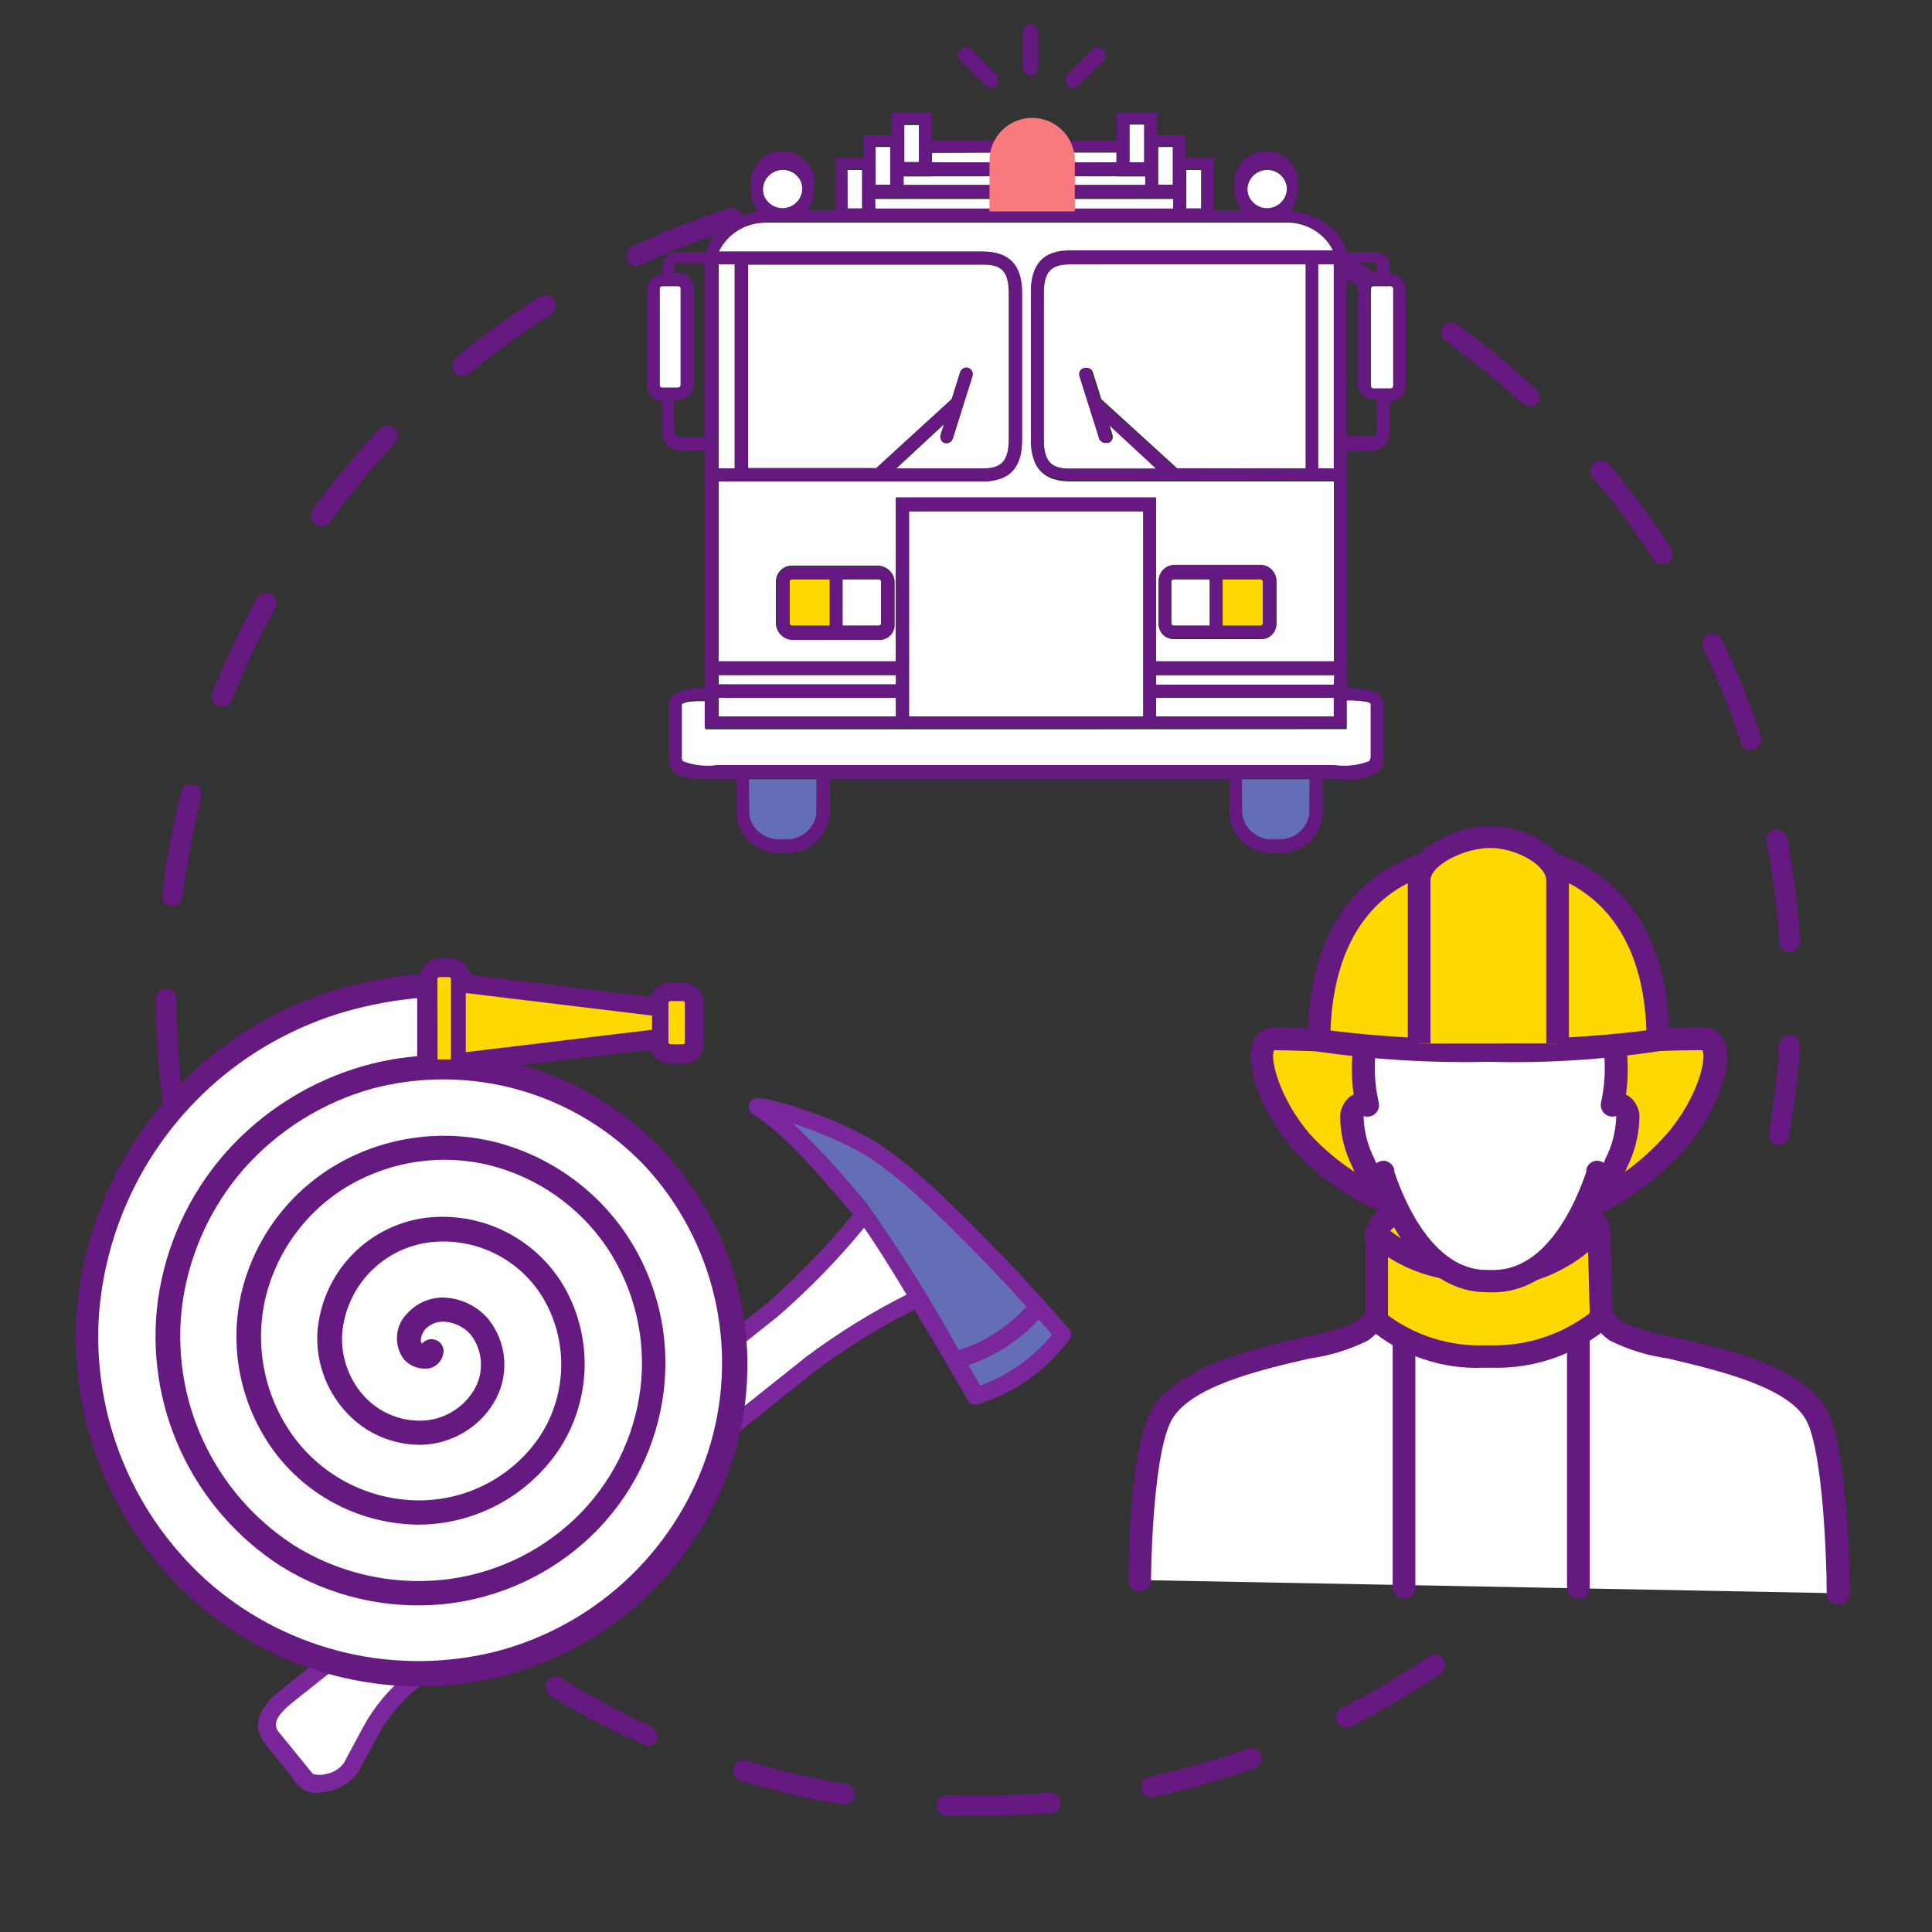 <svg width="104" height="104" viewBox="0 0 104 104" fill="none" xmlns="http://www.w3.org/2000/svg">
<rect x="0" y="0" width="104" height="104" fill="#333333" stroke="none"/>
<path d="M61.352 85.055C61.352 85.055 61.352 78.624 62.435 76.336C63.943 73.086 71.968 72.644 73.286 71.691C75.747 69.957 75.123 64.904 75.123 64.904L85.194 65.078C85.194 65.078 84.544 69.914 87.005 71.691C88.34 72.644 96.348 73.086 97.856 76.336C98.913 78.624 98.939 85.765 98.939 85.765L61.352 85.055Z" fill="white"/>
<path d="M98.939 86.38C98.777 86.378 98.623 86.312 98.51 86.197C98.396 86.082 98.332 85.927 98.332 85.765C98.332 83.824 98.116 78.373 97.301 76.596C96.434 74.663 92.43 73.762 89.796 73.129C88.701 72.978 87.639 72.65 86.65 72.159C84.483 70.599 84.44 67.132 84.526 65.65L75.79 65.503C75.868 67.019 75.79 70.599 73.641 72.159C72.652 72.65 71.589 72.978 70.495 73.129C67.895 73.736 63.882 74.637 62.99 76.596C62.002 78.737 61.958 85.002 61.958 85.063C61.958 85.143 61.943 85.222 61.912 85.296C61.882 85.369 61.837 85.436 61.781 85.492C61.724 85.549 61.657 85.593 61.584 85.624C61.51 85.654 61.431 85.67 61.352 85.67C61.271 85.67 61.192 85.654 61.117 85.623C61.043 85.592 60.976 85.546 60.92 85.489C60.863 85.432 60.819 85.364 60.789 85.289C60.759 85.215 60.744 85.135 60.745 85.055C60.745 84.786 60.745 78.459 61.889 76.085C63.033 73.71 67.193 72.661 70.226 71.968C71.155 71.814 72.062 71.552 72.93 71.188C75.071 69.654 74.534 65.026 74.525 64.983C74.515 64.895 74.524 64.807 74.551 64.724C74.578 64.64 74.623 64.564 74.682 64.499C74.741 64.434 74.813 64.382 74.894 64.348C74.974 64.313 75.061 64.296 75.149 64.298L85.211 64.471C85.298 64.47 85.385 64.488 85.464 64.524C85.544 64.56 85.615 64.613 85.671 64.679C85.728 64.745 85.77 64.822 85.794 64.906C85.818 64.99 85.823 65.078 85.809 65.165C85.809 65.165 85.237 69.654 87.378 71.188C88.243 71.551 89.147 71.813 90.073 71.968C93.115 72.661 97.266 73.606 98.419 76.085C99.572 78.563 99.563 85.471 99.563 85.765C99.563 85.927 99.499 86.082 99.386 86.197C99.272 86.312 99.118 86.378 98.956 86.38H98.939Z" fill="#661981"/>
<path d="M85.176 65.373C85.417 65.42 85.634 65.548 85.791 65.736C85.949 65.923 86.038 66.159 86.043 66.404L86.164 70.98C84.515 72.362 82.412 73.084 80.262 73.008H79.872C77.77 73.108 75.707 72.415 74.092 71.067V66.404C74.151 66.144 74.284 65.907 74.475 65.722C74.665 65.535 74.905 65.408 75.166 65.355L85.176 65.373Z" fill="#FED800"/>
<path d="M80.288 73.623H79.898C77.633 73.727 75.412 72.969 73.684 71.5C73.569 71.385 73.503 71.23 73.502 71.067V66.404C73.498 66.375 73.498 66.346 73.502 66.317C73.581 65.941 73.766 65.596 74.035 65.321C74.303 65.046 74.645 64.853 75.019 64.766C75.175 64.723 75.342 64.744 75.483 64.823C75.624 64.903 75.728 65.035 75.773 65.191C75.813 65.347 75.792 65.513 75.713 65.653C75.633 65.794 75.503 65.898 75.348 65.945C75.207 65.973 75.076 66.037 74.965 66.129C74.855 66.221 74.769 66.34 74.716 66.473V70.807C76.219 71.913 78.05 72.481 79.916 72.419H80.288C82.196 72.454 84.059 71.843 85.575 70.685L85.462 66.404C85.461 66.294 85.42 66.187 85.347 66.104C85.274 66.022 85.173 65.968 85.064 65.954C84.986 65.936 84.912 65.903 84.846 65.857C84.781 65.811 84.725 65.753 84.683 65.685C84.64 65.617 84.611 65.542 84.597 65.463C84.584 65.384 84.586 65.303 84.604 65.225C84.64 65.067 84.736 64.929 84.872 64.842C85.008 64.754 85.174 64.724 85.332 64.757C85.706 64.841 86.041 65.047 86.286 65.341C86.531 65.636 86.671 66.004 86.684 66.387L86.806 70.945C86.806 71.029 86.791 71.111 86.76 71.189C86.728 71.266 86.682 71.337 86.624 71.396C84.863 72.902 82.604 73.696 80.288 73.623Z" fill="#661981"/>
<path d="M85.194 65.13C87.067 64.279 88.748 63.055 90.134 61.533C92.205 59.15 93.002 55.952 91.598 55.952C90.194 55.952 83.798 56.238 80.063 56.238C76.354 56.238 69.923 55.952 68.519 55.952C67.115 55.952 67.912 59.15 69.984 61.533C71.394 63.054 73.143 64.221 75.088 64.939L85.194 65.13Z" fill="#FED800"/>
<path d="M85.194 65.737C85.073 65.739 84.955 65.704 84.854 65.637C84.754 65.571 84.676 65.475 84.63 65.364C84.569 65.215 84.569 65.049 84.629 64.9C84.688 64.751 84.804 64.631 84.951 64.567C86.746 63.745 88.353 62.566 89.674 61.1C91.477 59.029 91.884 56.844 91.633 56.532C91.113 56.532 89.9 56.533 88.296 56.628C85.826 56.706 82.446 56.819 80.141 56.819H80.089C77.792 56.819 74.412 56.706 71.942 56.628C70.365 56.576 69.126 56.532 68.597 56.532C68.346 56.819 68.753 59.02 70.556 61.1C71.896 62.541 73.555 63.648 75.4 64.332C75.553 64.385 75.679 64.497 75.75 64.642C75.82 64.788 75.83 64.955 75.777 65.108C75.725 65.261 75.613 65.387 75.468 65.457C75.322 65.528 75.155 65.538 75.002 65.485C72.954 64.736 71.115 63.509 69.637 61.906C67.904 59.895 66.924 57.261 67.479 56.038C67.576 55.815 67.737 55.625 67.943 55.494C68.148 55.363 68.388 55.296 68.632 55.302C69.178 55.302 70.434 55.345 72.02 55.397C74.49 55.484 77.87 55.588 80.15 55.588C82.429 55.588 85.818 55.484 88.288 55.397C89.874 55.345 91.13 55.302 91.668 55.302C91.912 55.295 92.152 55.361 92.358 55.492C92.563 55.624 92.725 55.814 92.82 56.038C93.384 57.261 92.413 59.895 90.671 61.906C89.214 63.501 87.444 64.778 85.471 65.659C85.387 65.708 85.291 65.735 85.194 65.737Z" fill="#661981"/>
<path d="M77.688 68.198C76.35 67.935 75.107 67.315 74.092 66.404L77.688 68.198Z" fill="white"/>
<path d="M77.688 68.813H77.567C76.109 68.525 74.755 67.848 73.65 66.855C73.535 66.739 73.471 66.584 73.471 66.421C73.471 66.259 73.535 66.103 73.65 65.988C73.706 65.93 73.773 65.885 73.848 65.853C73.922 65.822 74.002 65.806 74.083 65.806C74.164 65.806 74.243 65.822 74.318 65.853C74.392 65.885 74.46 65.93 74.516 65.988C75.451 66.81 76.588 67.37 77.81 67.609C77.955 67.644 78.082 67.73 78.168 67.852C78.254 67.975 78.293 68.124 78.277 68.272C78.261 68.421 78.192 68.558 78.082 68.66C77.972 68.761 77.829 68.818 77.68 68.822L77.688 68.813Z" fill="#661981"/>
<path d="M85.974 66.057C85.061 67.061 83.911 67.818 82.628 68.259L85.974 66.057Z" fill="white"/>
<path d="M82.628 68.9C82.478 68.906 82.331 68.855 82.216 68.758C82.101 68.662 82.025 68.526 82.005 68.377C81.984 68.228 82.02 68.076 82.105 67.952C82.189 67.828 82.317 67.739 82.464 67.704C83.631 67.297 84.68 66.606 85.514 65.693C85.567 65.633 85.63 65.584 85.702 65.548C85.773 65.512 85.851 65.491 85.931 65.485C86.01 65.48 86.09 65.49 86.166 65.515C86.242 65.54 86.312 65.58 86.372 65.633C86.433 65.685 86.482 65.749 86.518 65.82C86.553 65.892 86.575 65.969 86.58 66.049C86.586 66.129 86.576 66.209 86.551 66.285C86.525 66.36 86.485 66.43 86.433 66.491C85.447 67.59 84.193 68.414 82.793 68.883L82.628 68.9Z" fill="#661981"/>
<path d="M75.574 86.06C75.493 86.06 75.414 86.044 75.339 86.013C75.265 85.982 75.198 85.937 75.142 85.879C75.085 85.822 75.041 85.754 75.011 85.679C74.981 85.605 74.966 85.525 74.967 85.445V72.063C74.966 71.983 74.981 71.903 75.011 71.829C75.041 71.754 75.085 71.686 75.142 71.629C75.198 71.571 75.265 71.526 75.339 71.495C75.414 71.464 75.493 71.448 75.574 71.448C75.737 71.448 75.893 71.513 76.009 71.628C76.124 71.744 76.189 71.9 76.189 72.063V85.445C76.189 85.608 76.124 85.764 76.009 85.88C75.893 85.995 75.737 86.06 75.574 86.06Z" fill="#661981"/>
<path d="M84.968 86.06C84.805 86.06 84.649 85.995 84.533 85.88C84.418 85.764 84.353 85.608 84.353 85.445V71.847C84.353 71.683 84.418 71.527 84.533 71.412C84.649 71.296 84.805 71.231 84.968 71.231C85.129 71.231 85.284 71.295 85.397 71.409C85.511 71.523 85.575 71.677 85.575 71.838V85.445C85.576 85.525 85.561 85.605 85.531 85.679C85.501 85.754 85.457 85.822 85.4 85.879C85.344 85.937 85.277 85.982 85.203 86.013C85.128 86.044 85.049 86.06 84.968 86.06Z" fill="#661981"/>
<path d="M86.962 56.281C87.105 57.344 87.058 58.424 86.823 59.471C87.256 59.271 87.689 59.54 87.689 60.164C87.64 61.092 87.394 61.998 86.97 62.825C86.927 62.907 86.868 62.98 86.795 63.037C86.722 63.095 86.638 63.137 86.548 63.16C86.458 63.183 86.364 63.186 86.272 63.17C86.181 63.154 86.094 63.119 86.017 63.067V63.215C85.064 66.057 83.226 68.943 80.436 68.952H80.08C77.281 68.952 75.452 66.066 74.499 63.215V63.067C74.422 63.119 74.335 63.154 74.243 63.17C74.152 63.186 74.058 63.183 73.968 63.16C73.878 63.137 73.794 63.095 73.721 63.037C73.648 62.98 73.588 62.907 73.546 62.825C73.121 61.998 72.876 61.092 72.826 60.164C72.826 59.54 73.242 59.297 73.693 59.471C73.458 58.43 73.411 57.356 73.554 56.299L86.962 56.281Z" fill="white"/>
<path d="M80.011 69.559C77.498 69.559 75.322 67.462 74.005 63.787C73.927 63.795 73.849 63.795 73.771 63.787C73.577 63.751 73.396 63.666 73.244 63.54C73.092 63.414 72.975 63.251 72.904 63.067L72.8 62.807C72.383 61.988 72.158 61.084 72.142 60.164C72.135 59.931 72.187 59.7 72.293 59.493C72.399 59.285 72.556 59.108 72.748 58.977L72.87 58.916C72.738 58.02 72.738 57.109 72.87 56.212C72.899 56.053 72.99 55.911 73.124 55.819C73.257 55.727 73.421 55.69 73.58 55.718C73.739 55.75 73.879 55.841 73.971 55.974C74.063 56.106 74.1 56.27 74.074 56.429C73.946 57.409 73.996 58.404 74.222 59.367C74.243 59.474 74.235 59.586 74.2 59.689C74.164 59.793 74.102 59.885 74.02 59.957C73.937 60.029 73.837 60.078 73.73 60.099C73.622 60.12 73.511 60.113 73.407 60.077C73.401 60.126 73.401 60.176 73.407 60.225C73.445 60.977 73.643 61.713 73.988 62.383L74.074 62.599H74.118C74.19 62.548 74.272 62.513 74.359 62.497C74.445 62.48 74.535 62.483 74.62 62.504C74.723 62.535 74.817 62.59 74.892 62.666C74.968 62.741 75.023 62.835 75.054 62.938V63.067C75.591 64.671 77.142 68.363 80.028 68.363H80.401C83.296 68.363 84.856 64.671 85.393 63.067V62.946C85.415 62.85 85.461 62.761 85.527 62.686C85.592 62.612 85.675 62.555 85.768 62.521C85.861 62.486 85.96 62.476 86.058 62.489C86.156 62.503 86.249 62.541 86.329 62.599L86.416 62.383C86.761 61.713 86.959 60.977 86.996 60.225C87.002 60.176 87.002 60.126 86.996 60.077C86.897 60.109 86.792 60.115 86.689 60.097C86.587 60.079 86.49 60.037 86.407 59.973C86.318 59.902 86.251 59.808 86.211 59.701C86.171 59.594 86.161 59.479 86.182 59.367C86.396 58.4 86.443 57.403 86.32 56.42C86.293 56.261 86.329 56.096 86.421 55.963C86.514 55.83 86.655 55.739 86.814 55.709C86.975 55.684 87.139 55.722 87.272 55.816C87.405 55.91 87.495 56.052 87.525 56.212C87.654 57.112 87.654 58.025 87.525 58.925L87.646 58.985C87.839 59.116 87.996 59.294 88.102 59.501C88.208 59.709 88.26 59.94 88.253 60.173C88.228 61.091 88.004 61.993 87.594 62.816L87.49 63.076C87.419 63.26 87.303 63.423 87.151 63.549C86.999 63.675 86.818 63.76 86.624 63.795C86.546 63.804 86.468 63.804 86.39 63.795C85.064 67.47 82.923 69.567 80.366 69.567H79.994L80.011 69.559Z" fill="#661981"/>
<path d="M80.193 46.003C73.84 46.003 71.006 50.215 71.006 55.995C74.025 56.435 77.075 56.618 80.124 56.541C83.173 56.619 86.224 56.431 89.241 55.978C89.241 50.379 86.554 46.003 80.193 46.003Z" fill="#FED800"/>
<path d="M80.124 57.157C77.037 57.231 73.949 57.046 70.894 56.602C70.754 56.572 70.63 56.496 70.54 56.386C70.45 56.275 70.401 56.138 70.4 55.995C70.4 49.253 73.97 45.388 80.193 45.388C86.26 45.388 89.856 49.348 89.856 55.978C89.857 56.12 89.808 56.257 89.718 56.366C89.627 56.476 89.502 56.55 89.362 56.576C86.306 57.045 83.214 57.24 80.124 57.157ZM71.63 55.475C74.448 55.825 77.285 55.978 80.124 55.935C82.965 55.972 85.806 55.816 88.626 55.467C88.452 49.825 85.402 46.609 80.193 46.609C73.095 46.609 71.743 51.939 71.622 55.475H71.63Z" fill="#661981"/>
<path d="M83.85 56.169V47.381C83.85 46.115 81.822 45.067 80.219 45.067C78.616 45.067 76.397 46.115 76.397 47.381V56.177L83.85 56.169Z" fill="#FED800"/>
<path d="M77.004 56.177H75.782V47.381C75.782 45.647 78.451 44.46 80.219 44.46C82.178 44.46 84.457 45.734 84.457 47.381V56.169H83.235V47.381C83.235 46.583 81.632 45.647 80.219 45.647C78.806 45.647 77.004 46.583 77.004 47.381V56.177Z" fill="#661981"/>
<path d="M17.29 96.477C17.693 96.454 18.085 96.338 18.437 96.14C18.788 95.941 19.09 95.666 19.319 95.333L20.341 93.427C20.886 92.421 21.628 91.537 22.525 90.827L31.937 83.33L32.032 83.261L33.437 82.143C33.472 82.121 33.504 82.095 33.532 82.065L43.932 73.762C45.603 72.528 47.374 71.435 49.227 70.495C50.709 72.956 52.07 75.339 52.096 75.383C52.145 75.472 52.223 75.543 52.318 75.582C52.412 75.621 52.517 75.628 52.616 75.599C54.189 75.126 55.613 74.254 56.75 73.069C57.039 72.767 57.312 72.448 57.565 72.115C57.626 72.034 57.659 71.935 57.659 71.834C57.659 71.732 57.626 71.633 57.565 71.552C57.565 71.552 55.164 68.787 53.231 66.855L53.179 66.803C51.229 64.827 48.568 62.131 46.419 61.057C45.135 60.404 43.795 59.867 42.415 59.453C40.586 58.925 40.491 59.107 40.352 59.358C40.295 59.464 40.282 59.589 40.314 59.705C40.346 59.821 40.422 59.92 40.526 59.982C42.155 60.961 44.044 63.18 45.414 64.792L45.908 65.373C44.502 67.095 42.954 68.695 41.28 70.157L15.133 90.957C13.85 91.979 13.555 92.959 14.266 93.851L16.086 96.139C16.241 96.293 16.434 96.405 16.645 96.464C16.855 96.523 17.078 96.528 17.29 96.477Z" fill="url(#paint0_linear_2616_2338)"/>
<path d="M56.637 71.847C55.613 73.088 54.275 74.034 52.763 74.585L52.13 73.493C53.577 72.998 54.878 72.152 55.918 71.032C56.221 71.37 56.472 71.647 56.637 71.847Z" fill="#646EB6"/>
<path d="M46.653 64.766L46.15 64.177C45.074 62.872 43.916 61.636 42.684 60.476C43.824 60.849 44.934 61.31 46.003 61.854C48.005 62.859 50.614 65.494 52.512 67.418L52.564 67.47C53.43 68.337 54.444 69.446 55.25 70.339C54.266 71.428 53.01 72.235 51.61 72.679C50.105 69.952 48.45 67.31 46.653 64.766Z" fill="#646EB6"/>
<path d="M31.963 78.746L41.886 70.85C43.56 69.397 45.108 67.805 46.514 66.092C47.13 66.959 47.962 68.302 48.802 69.689C46.912 70.642 45.108 71.758 43.412 73.025L33.618 80.825C33.522 80.383 33.326 79.968 33.046 79.612C32.76 79.241 32.388 78.944 31.963 78.746Z" fill="white"/>
<path d="M30.455 79.941L31.105 79.43C31.581 79.518 32.011 79.774 32.316 80.15C32.62 80.527 32.781 81 32.769 81.484L32.11 82.013C32.015 81.567 31.82 81.149 31.538 80.791C31.245 80.431 30.875 80.141 30.455 79.941Z" fill="#FED800"/>
<path d="M15.02 93.253C14.855 93.045 14.517 92.621 15.739 91.65L29.606 80.626C30.083 80.716 30.512 80.973 30.817 81.351C31.122 81.729 31.282 82.203 31.27 82.689L21.962 90.099C20.963 90.887 20.137 91.873 19.535 92.993L18.512 94.9C18.278 95.217 17.93 95.431 17.542 95.498C17.314 95.556 17.076 95.556 16.848 95.498L15.02 93.253Z" fill="white"/>
<path d="M52.685 97.743C52.104 97.743 51.524 97.743 50.952 97.743C50.804 97.736 50.664 97.671 50.564 97.563C50.463 97.454 50.41 97.31 50.414 97.162C50.417 97.089 50.433 97.017 50.464 96.95C50.495 96.884 50.538 96.824 50.593 96.775C50.647 96.725 50.71 96.687 50.779 96.663C50.849 96.639 50.922 96.629 50.995 96.633C52.825 96.7 54.657 96.654 56.481 96.495C56.628 96.482 56.774 96.528 56.887 96.624C57 96.719 57.071 96.855 57.083 97.002C57.096 97.149 57.05 97.295 56.955 97.408C56.859 97.521 56.724 97.591 56.576 97.604C55.294 97.682 53.985 97.743 52.685 97.743ZM45.44 97.136H45.353C43.5 96.822 41.668 96.393 39.867 95.853C39.726 95.81 39.607 95.712 39.538 95.581C39.469 95.45 39.455 95.297 39.499 95.156C39.542 95.014 39.64 94.896 39.771 94.827C39.902 94.758 40.055 94.744 40.196 94.787C41.948 95.317 43.731 95.734 45.535 96.035C45.608 96.047 45.677 96.073 45.739 96.111C45.802 96.15 45.856 96.201 45.899 96.26C45.941 96.32 45.972 96.387 45.988 96.459C46.005 96.53 46.007 96.605 45.994 96.677C45.97 96.806 45.901 96.923 45.8 97.007C45.699 97.091 45.571 97.136 45.44 97.136ZM62.019 96.737C61.878 96.745 61.739 96.697 61.632 96.606C61.524 96.514 61.456 96.385 61.44 96.244C61.425 96.104 61.463 95.963 61.548 95.85C61.633 95.737 61.758 95.661 61.898 95.637C63.687 95.247 65.45 94.743 67.176 94.129C67.245 94.104 67.318 94.093 67.391 94.097C67.464 94.1 67.535 94.118 67.601 94.15C67.667 94.181 67.727 94.225 67.775 94.28C67.824 94.334 67.862 94.398 67.886 94.467C67.932 94.606 67.922 94.757 67.859 94.889C67.796 95.022 67.685 95.125 67.548 95.177C65.779 95.802 63.973 96.317 62.14 96.72L62.019 96.737ZM34.823 93.929C34.745 93.928 34.668 93.91 34.598 93.877C32.886 93.118 31.224 92.249 29.623 91.278C29.502 91.198 29.417 91.075 29.386 90.934C29.354 90.794 29.379 90.646 29.455 90.523C29.53 90.4 29.651 90.312 29.791 90.276C29.93 90.24 30.079 90.261 30.204 90.333C31.765 91.302 33.386 92.17 35.057 92.933C35.177 92.983 35.275 93.073 35.335 93.189C35.395 93.304 35.413 93.436 35.385 93.563C35.357 93.69 35.285 93.803 35.183 93.883C35.08 93.962 34.953 94.003 34.823 93.999V93.929ZM72.462 93.011C72.359 93.012 72.257 92.983 72.169 92.928C72.082 92.873 72.012 92.793 71.968 92.699C71.902 92.568 71.89 92.416 71.936 92.276C71.981 92.136 72.08 92.02 72.211 91.954C73.839 91.123 75.414 90.191 76.926 89.163C76.986 89.121 77.053 89.091 77.125 89.076C77.197 89.06 77.271 89.059 77.343 89.073C77.415 89.087 77.483 89.115 77.544 89.156C77.605 89.196 77.657 89.249 77.697 89.31C77.781 89.431 77.813 89.58 77.787 89.724C77.761 89.869 77.679 89.997 77.558 90.081C76.003 91.135 74.385 92.093 72.714 92.95C72.643 92.984 72.567 93.005 72.488 93.011H72.462Z" fill="#661981"/>
<path d="M95.758 61.611H95.663C95.518 61.586 95.389 61.504 95.305 61.384C95.22 61.264 95.187 61.115 95.212 60.97C95.491 59.405 95.679 57.825 95.776 56.238C95.791 56.093 95.86 55.959 95.969 55.863C96.078 55.767 96.219 55.715 96.365 55.718C96.438 55.721 96.51 55.739 96.576 55.771C96.642 55.803 96.702 55.847 96.75 55.902C96.799 55.957 96.836 56.021 96.859 56.091C96.882 56.161 96.891 56.234 96.885 56.307C96.783 57.935 96.589 59.555 96.304 61.161C96.282 61.288 96.214 61.404 96.114 61.487C96.014 61.569 95.888 61.613 95.758 61.611ZM96.339 51.263C96.198 51.264 96.062 51.21 95.959 51.113C95.855 51.017 95.793 50.884 95.784 50.743C95.67 48.917 95.441 47.099 95.1 45.301C95.072 45.156 95.103 45.006 95.186 44.884C95.269 44.762 95.397 44.678 95.542 44.651C95.686 44.623 95.836 44.654 95.958 44.737C96.08 44.82 96.164 44.948 96.192 45.093C96.543 46.936 96.778 48.801 96.894 50.674C96.901 50.821 96.85 50.964 96.753 51.074C96.656 51.184 96.52 51.252 96.374 51.263H96.339ZM94.25 40.378C94.133 40.378 94.019 40.342 93.924 40.273C93.829 40.205 93.758 40.108 93.722 39.997C93.15 38.257 92.47 36.555 91.685 34.901C91.622 34.768 91.615 34.617 91.663 34.479C91.712 34.341 91.813 34.228 91.945 34.164C92.079 34.101 92.231 34.093 92.371 34.142C92.51 34.19 92.625 34.292 92.69 34.424C93.497 36.111 94.194 37.848 94.779 39.624C94.802 39.693 94.811 39.766 94.805 39.838C94.8 39.91 94.78 39.981 94.747 40.045C94.714 40.11 94.668 40.167 94.612 40.214C94.557 40.26 94.493 40.296 94.424 40.317C94.371 40.35 94.312 40.371 94.25 40.378ZM89.484 30.368C89.391 30.37 89.298 30.348 89.216 30.304C89.134 30.26 89.065 30.195 89.016 30.117C88.022 28.58 86.934 27.106 85.757 25.705C85.662 25.591 85.617 25.444 85.63 25.297C85.643 25.149 85.713 25.013 85.826 24.917C85.939 24.823 86.084 24.777 86.231 24.79C86.377 24.803 86.512 24.874 86.606 24.986C87.815 26.42 88.93 27.932 89.943 29.51C90 29.593 90.033 29.691 90.038 29.791C90.044 29.892 90.022 29.993 89.974 30.082C89.927 30.171 89.856 30.245 89.77 30.297C89.683 30.349 89.585 30.377 89.484 30.377V30.368ZM82.342 21.883C82.204 21.881 82.072 21.829 81.97 21.736C80.625 20.493 79.204 19.335 77.714 18.269C77.635 18.174 77.589 18.054 77.585 17.93C77.582 17.806 77.62 17.684 77.694 17.584C77.768 17.484 77.874 17.411 77.993 17.379C78.114 17.346 78.241 17.354 78.356 17.403C79.872 18.493 81.319 19.677 82.689 20.947C82.774 21.023 82.835 21.123 82.861 21.233C82.888 21.344 82.88 21.46 82.838 21.566C82.797 21.672 82.724 21.763 82.629 21.826C82.534 21.889 82.421 21.921 82.308 21.918L82.342 21.883ZM73.355 15.435C73.262 15.436 73.17 15.415 73.086 15.375C71.476 14.505 69.812 13.741 68.103 13.087C68.035 13.061 67.972 13.021 67.919 12.971C67.866 12.921 67.823 12.86 67.794 12.793C67.764 12.727 67.748 12.655 67.746 12.582C67.744 12.508 67.756 12.436 67.782 12.367C67.808 12.299 67.848 12.236 67.898 12.184C67.948 12.13 68.009 12.088 68.076 12.058C68.142 12.028 68.214 12.012 68.287 12.01C68.361 12.008 68.433 12.02 68.502 12.047C70.255 12.717 71.963 13.502 73.615 14.395C73.679 14.429 73.736 14.475 73.782 14.531C73.828 14.587 73.863 14.652 73.884 14.721C73.905 14.79 73.912 14.863 73.904 14.935C73.897 15.007 73.875 15.077 73.84 15.141C73.795 15.23 73.725 15.305 73.64 15.357C73.554 15.409 73.455 15.437 73.355 15.435Z" fill="#661981"/>
<path d="M9.334 59.869C9.199 59.869 9.068 59.819 8.967 59.73C8.865 59.641 8.798 59.518 8.78 59.384C8.529 57.522 8.396 55.647 8.381 53.768C8.381 53.621 8.439 53.48 8.543 53.376C8.647 53.272 8.789 53.213 8.936 53.213C9.081 53.213 9.221 53.271 9.325 53.373C9.429 53.475 9.488 53.614 9.49 53.759C9.5 55.591 9.627 57.421 9.872 59.237C9.881 59.309 9.877 59.383 9.858 59.453C9.839 59.523 9.807 59.59 9.763 59.647C9.718 59.705 9.663 59.754 9.6 59.791C9.537 59.827 9.467 59.851 9.395 59.861L9.334 59.869ZM9.248 48.776H9.222C9.149 48.767 9.078 48.744 9.014 48.708C8.95 48.672 8.893 48.624 8.848 48.566C8.803 48.508 8.77 48.441 8.751 48.37C8.732 48.299 8.727 48.225 8.736 48.152C8.956 46.288 9.297 44.441 9.759 42.623C9.775 42.552 9.806 42.484 9.848 42.425C9.891 42.366 9.945 42.316 10.007 42.278C10.069 42.24 10.138 42.215 10.21 42.205C10.282 42.194 10.356 42.197 10.426 42.215C10.498 42.233 10.565 42.264 10.624 42.307C10.683 42.35 10.733 42.405 10.771 42.468C10.809 42.531 10.834 42.601 10.845 42.674C10.856 42.746 10.852 42.82 10.834 42.891C10.389 44.666 10.056 46.466 9.837 48.282C9.82 48.428 9.745 48.562 9.63 48.655C9.515 48.747 9.368 48.791 9.222 48.776H9.248ZM11.96 38.021C11.895 38.034 11.827 38.034 11.761 38.021C11.622 37.967 11.51 37.859 11.45 37.723C11.39 37.586 11.386 37.432 11.44 37.293C12.131 35.546 12.93 33.844 13.832 32.197C13.904 32.067 14.024 31.971 14.166 31.929C14.308 31.888 14.461 31.904 14.591 31.976C14.72 32.047 14.817 32.167 14.858 32.309C14.9 32.451 14.883 32.604 14.812 32.734C13.93 34.338 13.151 35.997 12.48 37.7C12.435 37.799 12.362 37.883 12.269 37.94C12.177 37.997 12.069 38.025 11.96 38.021ZM17.299 28.297C17.184 28.297 17.072 28.26 16.978 28.193C16.919 28.15 16.868 28.095 16.83 28.033C16.791 27.97 16.766 27.901 16.755 27.828C16.743 27.756 16.747 27.681 16.764 27.61C16.782 27.539 16.813 27.472 16.857 27.413C17.961 25.895 19.16 24.447 20.445 23.079C20.546 22.971 20.686 22.908 20.834 22.903C20.982 22.898 21.126 22.952 21.234 23.053C21.342 23.155 21.405 23.294 21.41 23.442C21.415 23.59 21.361 23.734 21.26 23.842C20.016 25.174 18.858 26.584 17.793 28.063C17.738 28.141 17.663 28.204 17.577 28.245C17.49 28.286 17.395 28.304 17.299 28.297ZM24.908 20.228C24.793 20.23 24.679 20.195 24.584 20.13C24.489 20.064 24.416 19.97 24.377 19.861C24.338 19.752 24.334 19.634 24.365 19.522C24.397 19.411 24.462 19.312 24.553 19.24C26.004 18.05 27.526 16.95 29.112 15.947C29.236 15.888 29.377 15.877 29.509 15.915C29.641 15.954 29.754 16.039 29.828 16.155C29.901 16.271 29.93 16.41 29.908 16.545C29.886 16.681 29.816 16.804 29.71 16.891C28.16 17.863 26.675 18.935 25.264 20.098C25.164 20.181 25.038 20.227 24.908 20.228ZM34.286 14.317C34.161 14.313 34.041 14.267 33.945 14.187C33.849 14.107 33.782 13.997 33.755 13.875C33.728 13.753 33.743 13.625 33.797 13.512C33.85 13.399 33.94 13.308 34.052 13.251C35.74 12.464 37.477 11.783 39.252 11.215C39.321 11.192 39.394 11.184 39.467 11.19C39.539 11.196 39.61 11.217 39.675 11.25C39.74 11.283 39.797 11.329 39.844 11.385C39.892 11.441 39.927 11.505 39.949 11.574C39.971 11.644 39.98 11.717 39.974 11.79C39.968 11.862 39.947 11.933 39.914 11.998C39.881 12.062 39.835 12.12 39.779 12.167C39.724 12.214 39.659 12.25 39.59 12.272C37.848 12.829 36.143 13.494 34.485 14.265C34.421 14.289 34.354 14.3 34.286 14.3V14.317Z" fill="#661981"/>
<path d="M35.447 62.036C33.069 59.531 29.948 57.857 26.546 57.261L35.213 56.229C35.234 56.444 35.335 56.642 35.495 56.787C35.656 56.931 35.864 57.01 36.08 57.009H36.764C36.994 57.009 37.215 56.918 37.377 56.755C37.54 56.593 37.631 56.373 37.631 56.143V54.011C37.631 53.781 37.54 53.56 37.377 53.398C37.215 53.235 36.994 53.144 36.764 53.144H36.088C35.871 53.143 35.662 53.224 35.501 53.37C35.341 53.516 35.241 53.717 35.222 53.933L25.09 52.702C25.09 52.472 24.999 52.252 24.836 52.089C24.674 51.926 24.453 51.835 24.224 51.835H23.712C23.49 51.835 23.276 51.92 23.114 52.074C22.953 52.227 22.857 52.436 22.846 52.659C21.328 52.774 19.827 53.044 18.365 53.465C14.573 54.568 11.207 56.798 8.71 59.857C6.214 62.917 4.706 66.663 4.386 70.599C4.166 73.525 4.639 76.462 5.765 79.172C6.891 81.882 8.64 84.289 10.868 86.199C14.131 88.984 18.278 90.52 22.568 90.532C24.077 90.531 25.58 90.339 27.04 89.96C29.951 89.208 32.616 87.711 34.774 85.617C36.932 83.523 38.508 80.904 39.347 78.017C40.137 75.244 40.192 72.313 39.509 69.511C38.825 66.71 37.425 64.134 35.447 62.036Z" fill="#661981" stroke="#661981" stroke-width="0.5" stroke-miterlimit="10"/>
<path d="M36.773 53.889H36.08C36.027 53.889 35.984 53.932 35.984 53.985V56.117C35.984 56.169 36.027 56.212 36.08 56.212H36.773C36.826 56.212 36.868 56.169 36.868 56.117V53.985C36.868 53.932 36.826 53.889 36.773 53.889Z" fill="#FED800"/>
<path d="M25.073 53.456L35.1 54.669V55.432L25.073 56.637V53.456Z" fill="#FED800"/>
<path d="M23.548 52.702C23.548 52.688 23.551 52.673 23.556 52.66C23.562 52.647 23.57 52.635 23.581 52.625C23.592 52.615 23.604 52.608 23.618 52.603C23.631 52.599 23.646 52.597 23.66 52.598H24.172C24.199 52.598 24.226 52.609 24.245 52.628C24.265 52.648 24.276 52.674 24.276 52.702V56.975C24.276 56.975 24.276 56.975 24.276 57.027H23.556L23.548 52.702Z" fill="#FED800"/>
<path d="M38.498 77.757C37.694 80.51 36.188 83.006 34.13 85.002C32.072 86.999 29.53 88.426 26.754 89.145C24.079 89.815 21.283 89.84 18.597 89.218C15.91 88.595 13.41 87.344 11.302 85.566C9.165 83.737 7.489 81.43 6.409 78.833C5.33 76.236 4.877 73.421 5.088 70.616C5.318 67.851 6.161 65.173 7.555 62.774C8.949 60.376 10.859 58.318 13.148 56.749C14.79 55.631 16.597 54.777 18.504 54.219C19.876 53.827 21.284 53.571 22.707 53.456V57.087C21.707 57.156 20.717 57.324 19.752 57.59C16.868 58.389 14.278 60.009 12.298 62.253C10.392 64.432 9.161 67.117 8.754 69.983C8.383 72.707 8.796 75.48 9.944 77.977C11.092 80.474 12.928 82.592 15.236 84.084C17.806 85.689 20.835 86.4 23.851 86.103C26.778 85.804 29.522 84.538 31.651 82.507C33.777 80.47 35.13 77.76 35.482 74.837C35.831 71.943 35.133 69.019 33.514 66.595C31.867 64.151 29.372 62.406 26.512 61.698C23.716 61.029 20.771 61.454 18.278 62.885C17.015 63.616 15.914 64.599 15.045 65.772C14.176 66.945 13.557 68.284 13.226 69.706C12.905 71.129 12.894 72.605 13.193 74.032C13.492 75.46 14.095 76.808 14.959 77.983C15.836 79.161 16.974 80.121 18.284 80.787C19.593 81.453 21.039 81.807 22.508 81.822C23.952 81.821 25.374 81.468 26.651 80.795C27.928 80.121 29.023 79.147 29.84 77.957C30.673 76.717 31.148 75.272 31.214 73.78C31.28 72.287 30.933 70.806 30.212 69.498C29.502 68.228 28.429 67.199 27.131 66.541C25.832 65.883 24.368 65.627 22.924 65.806C21.452 66.003 20.093 66.701 19.075 67.782C18.057 68.863 17.442 70.262 17.334 71.743C17.258 73.228 17.772 74.682 18.764 75.79C19.255 76.346 19.862 76.789 20.541 77.088C21.22 77.387 21.956 77.536 22.698 77.523C23.436 77.5 24.157 77.294 24.795 76.923C25.433 76.553 25.97 76.029 26.356 75.4C26.755 74.749 26.943 73.99 26.893 73.228C26.844 72.466 26.559 71.738 26.078 71.145C25.798 70.825 25.455 70.567 25.07 70.387C24.685 70.206 24.267 70.107 23.842 70.096C23.516 70.097 23.193 70.167 22.895 70.3C22.596 70.432 22.329 70.626 22.109 70.867C21.825 71.147 21.652 71.519 21.622 71.916C21.592 72.312 21.706 72.706 21.944 73.025C22.088 73.179 22.268 73.294 22.468 73.361C22.668 73.428 22.881 73.443 23.088 73.407C23.222 73.369 23.342 73.294 23.435 73.192C23.529 73.089 23.592 72.962 23.617 72.826C23.63 72.775 23.632 72.721 23.623 72.669C23.615 72.617 23.596 72.567 23.567 72.523C23.539 72.478 23.502 72.44 23.458 72.41C23.415 72.38 23.366 72.359 23.314 72.349C23.264 72.337 23.211 72.334 23.16 72.342C23.109 72.35 23.06 72.368 23.016 72.396C22.973 72.424 22.935 72.46 22.905 72.502C22.876 72.545 22.856 72.593 22.846 72.644C22.721 72.622 22.605 72.561 22.516 72.471C22.274 72.219 22.464 71.656 22.698 71.396C22.848 71.233 23.03 71.105 23.234 71.018C23.437 70.931 23.656 70.889 23.877 70.893C24.188 70.905 24.493 70.979 24.775 71.112C25.056 71.244 25.308 71.432 25.515 71.665C25.886 72.132 26.103 72.703 26.137 73.299C26.172 73.894 26.021 74.486 25.706 74.993C25.389 75.507 24.948 75.935 24.425 76.238C23.902 76.54 23.311 76.708 22.707 76.726C22.083 76.741 21.464 76.62 20.891 76.374C20.318 76.127 19.805 75.759 19.388 75.296C18.542 74.345 18.104 73.1 18.166 71.829C18.259 70.53 18.798 69.303 19.692 68.355C20.585 67.408 21.779 66.798 23.071 66.629C24.356 66.472 25.66 66.701 26.814 67.288C27.969 67.874 28.923 68.792 29.554 69.923C30.204 71.103 30.515 72.439 30.454 73.785C30.393 75.13 29.961 76.433 29.207 77.549C28.459 78.623 27.462 79.5 26.302 80.104C25.141 80.707 23.851 81.02 22.542 81.016C21.192 81.01 19.863 80.689 18.659 80.078C17.455 79.467 16.411 78.583 15.609 77.497C14.819 76.413 14.269 75.173 13.997 73.859C13.725 72.545 13.737 71.188 14.032 69.879C14.339 68.563 14.913 67.325 15.718 66.24C16.523 65.154 17.542 64.246 18.712 63.57C21.029 62.242 23.766 61.848 26.364 62.469C29.03 63.127 31.356 64.752 32.89 67.028C34.398 69.297 35.049 72.028 34.728 74.733C34.397 77.474 33.126 80.017 31.131 81.926C29.13 83.834 26.55 85.02 23.799 85.297C20.962 85.576 18.113 84.908 15.696 83.399C13.516 81.992 11.783 79.991 10.699 77.634C9.615 75.276 9.226 72.658 9.577 70.087C9.966 67.374 11.131 64.831 12.931 62.764C14.809 60.641 17.263 59.109 19.994 58.353C22.634 57.659 25.411 57.688 28.035 58.436C30.659 59.185 33.034 60.626 34.91 62.608C36.76 64.611 38.063 67.058 38.692 69.712C39.32 72.366 39.253 75.137 38.498 77.757Z" fill="white" stroke="#661981" stroke-width="0.5" stroke-miterlimit="10"/>
<path d="M48.62 10.019H61.655V9.499H60.112V9.49H50.163V9.499H48.62V10.019Z" fill="white"/>
<path d="M64.654 9.152H63.856V11.284H64.654V9.152Z" fill="white"/>
<path d="M42.077 11.275C42.29 11.287 42.502 11.235 42.685 11.126C42.868 11.016 43.014 10.854 43.104 10.661C43.194 10.468 43.224 10.252 43.19 10.041C43.156 9.831 43.06 9.635 42.913 9.48C42.767 9.324 42.577 9.217 42.369 9.17C42.161 9.124 41.944 9.141 41.745 9.22C41.547 9.299 41.377 9.435 41.257 9.611C41.136 9.788 41.072 9.996 41.072 10.209C41.065 10.484 41.166 10.75 41.355 10.95C41.543 11.149 41.803 11.266 42.077 11.275Z" fill="white"/>
<path d="M63.172 10.712H47.112V11.301H63.172V10.712Z" fill="white"/>
<path d="M47.927 7.913H47.13V10.01H47.927V7.913Z" fill="white"/>
<path d="M44.669 31.183H42.632C42.597 31.183 42.564 31.196 42.54 31.221C42.516 31.245 42.502 31.278 42.502 31.312V33.54C42.502 33.575 42.515 33.609 42.539 33.635C42.563 33.661 42.596 33.676 42.632 33.679H44.669V31.183Z" fill="#FED800"/>
<path d="M65.815 33.679H67.843C67.88 33.679 67.915 33.664 67.941 33.638C67.967 33.612 67.982 33.577 67.982 33.54V31.312C67.98 31.277 67.964 31.244 67.938 31.22C67.912 31.196 67.878 31.183 67.843 31.183H65.815V33.679Z" fill="#FED800"/>
<path d="M47.294 31.183H45.353V33.679H47.294C47.331 33.679 47.366 33.664 47.392 33.638C47.418 33.612 47.433 33.577 47.433 33.54V31.312C47.431 31.277 47.415 31.244 47.389 31.22C47.364 31.196 47.33 31.183 47.294 31.183Z" fill="white"/>
<path d="M63.146 7.913H62.348V10.01H63.146V7.913Z" fill="white"/>
<path d="M60.806 7.869V8.797H61.603V6.708H60.806V7.852V7.869Z" fill="white"/>
<path d="M60.112 8.216H50.163V8.805H60.112V8.216Z" fill="white"/>
<path d="M49.14 8.805H49.478V7.939C49.478 7.939 49.478 7.939 49.478 7.887C49.478 7.835 49.478 7.887 49.478 7.835V6.734H48.681V8.823H49.14V8.805Z" fill="white"/>
<path d="M46.419 9.152H45.622V11.284H46.419V9.152Z" fill="white"/>
<path d="M63.18 33.679H65.122V31.183H63.18C63.146 31.183 63.113 31.196 63.089 31.221C63.064 31.245 63.05 31.278 63.05 31.312V33.54C63.05 33.575 63.064 33.609 63.088 33.635C63.112 33.661 63.145 33.676 63.18 33.679Z" fill="white"/>
<path d="M52.893 13.546C54.297 13.546 54.982 14.274 54.982 15.773V23.686C54.982 25.186 54.297 25.913 52.893 25.913H38.688V35.663H48.222V26.841H62.21V35.663H71.804V25.913H57.582C56.178 25.913 55.493 25.186 55.493 23.686V15.773C55.493 14.274 56.178 13.546 57.582 13.546H70.486C70.532 13.537 70.579 13.537 70.625 13.546C70.668 13.537 70.712 13.537 70.755 13.546H71.795C71.56 13.062 71.189 12.656 70.727 12.379C70.265 12.102 69.733 11.966 69.195 11.986H41.288C40.75 11.966 40.218 12.102 39.756 12.379C39.295 12.656 38.923 13.062 38.688 13.546H52.893ZM48.118 33.54C48.125 33.656 48.108 33.772 48.067 33.881C48.026 33.989 47.963 34.088 47.881 34.17C47.799 34.252 47.7 34.316 47.592 34.356C47.483 34.397 47.367 34.414 47.251 34.407H42.588C42.366 34.396 42.157 34.299 42.003 34.138C41.85 33.977 41.765 33.763 41.765 33.54V31.313C41.765 31.09 41.85 30.876 42.003 30.715C42.157 30.553 42.366 30.457 42.588 30.446H47.251C47.481 30.446 47.701 30.537 47.864 30.7C48.026 30.862 48.118 31.083 48.118 31.313V33.54ZM62.366 31.313C62.365 31.091 62.449 30.879 62.601 30.718C62.752 30.556 62.96 30.459 63.18 30.446H67.843C68.073 30.446 68.293 30.537 68.456 30.7C68.618 30.862 68.71 31.083 68.71 31.313V33.54C68.717 33.656 68.7 33.772 68.659 33.881C68.618 33.989 68.555 34.088 68.473 34.17C68.391 34.252 68.292 34.316 68.183 34.356C68.075 34.397 67.959 34.414 67.843 34.407H63.18C63.069 34.407 62.959 34.384 62.856 34.34C62.754 34.296 62.661 34.231 62.585 34.15C62.509 34.069 62.45 33.973 62.412 33.868C62.374 33.763 62.358 33.651 62.366 33.54V31.313Z" fill="white"/>
<path d="M68.155 11.275C68.368 11.287 68.58 11.235 68.763 11.126C68.946 11.016 69.092 10.854 69.182 10.661C69.272 10.468 69.302 10.252 69.268 10.041C69.234 9.831 69.138 9.635 68.991 9.48C68.845 9.324 68.655 9.217 68.447 9.17C68.239 9.124 68.021 9.141 67.823 9.22C67.625 9.299 67.454 9.435 67.334 9.611C67.214 9.788 67.15 9.996 67.15 10.209C67.143 10.484 67.244 10.75 67.433 10.95C67.621 11.149 67.881 11.266 68.155 11.275Z" fill="white"/>
<path d="M39.546 14.231H38.645V25.22H39.546V14.231Z" fill="white"/>
<path d="M47.164 25.229L51.229 21.511L51.688 20.055C51.718 19.969 51.78 19.898 51.86 19.856C51.941 19.814 52.034 19.804 52.122 19.829C52.209 19.857 52.282 19.918 52.324 20C52.366 20.081 52.374 20.175 52.347 20.262L51.29 23.617C51.268 23.687 51.224 23.748 51.165 23.792C51.105 23.835 51.034 23.859 50.96 23.859H50.856C50.77 23.83 50.699 23.768 50.657 23.688C50.616 23.607 50.606 23.513 50.631 23.426L50.822 22.837L48.222 25.246H52.928C53.794 25.246 54.332 24.986 54.332 23.703V15.791C54.332 14.508 53.794 14.248 52.928 14.248H40.274V25.246L47.164 25.229Z" fill="white"/>
<path d="M40.326 43.819C40.374 44.233 40.583 44.612 40.907 44.874C41.231 45.136 41.645 45.262 42.06 45.223H42.224C42.639 45.262 43.053 45.136 43.377 44.874C43.701 44.612 43.91 44.233 43.958 43.819V41.947H40.309L40.326 43.819Z" fill="#646EB6"/>
<path d="M66.864 43.819C66.912 44.233 67.12 44.612 67.444 44.874C67.768 45.136 68.182 45.262 68.597 45.223H68.762C69.177 45.262 69.591 45.136 69.915 44.874C70.239 44.612 70.447 44.233 70.495 43.819V41.947H66.846L66.864 43.819Z" fill="#646EB6"/>
<path d="M48.239 36.348H38.645V36.868H48.239V36.348Z" fill="white"/>
<path d="M55.32 39.26H55.242H55.164H37.96V37.743C37.518 37.743 36.868 37.743 36.704 37.917C36.704 37.917 36.704 37.917 36.704 37.986V40.768C36.697 40.818 36.701 40.868 36.716 40.916C36.731 40.964 36.756 41.009 36.79 41.045C37.378 41.27 38.013 41.341 38.636 41.253H71.89C72.516 41.342 73.154 41.271 73.745 41.045C73.777 41.007 73.802 40.963 73.816 40.916C73.831 40.868 73.837 40.818 73.832 40.768V37.986C73.832 37.934 73.832 37.839 73.528 37.769C73.185 37.713 72.836 37.69 72.488 37.7V39.251L55.32 39.26Z" fill="white"/>
<path d="M57.582 14.231C56.715 14.231 56.186 14.491 56.186 15.773V23.686C56.186 24.969 56.724 25.229 57.582 25.229H62.305L59.705 22.819L59.887 23.409C59.915 23.495 59.907 23.589 59.867 23.67C59.826 23.75 59.756 23.812 59.67 23.842H59.566C59.493 23.842 59.421 23.818 59.362 23.774C59.303 23.731 59.259 23.669 59.237 23.599L58.18 20.245C58.166 20.203 58.161 20.158 58.164 20.113C58.168 20.068 58.181 20.025 58.201 19.985C58.222 19.945 58.25 19.91 58.284 19.881C58.318 19.852 58.358 19.83 58.401 19.816C58.443 19.803 58.488 19.798 58.533 19.801C58.578 19.805 58.621 19.817 58.661 19.838C58.701 19.858 58.736 19.887 58.765 19.921C58.794 19.955 58.816 19.995 58.83 20.037L59.289 21.493L63.371 25.211H70.304V14.213L57.582 14.231Z" fill="white"/>
<path d="M71.83 14.231H70.963V25.22H71.83V14.231Z" fill="white"/>
<path d="M48.239 37.561H38.645V38.567H48.239V37.561Z" fill="white"/>
<path d="M71.83 37.561H62.236V38.567H71.83V37.561Z" fill="white"/>
<path d="M48.932 35.967C48.936 35.993 48.936 36.019 48.932 36.045C48.937 36.074 48.937 36.103 48.932 36.131V37.171C48.937 37.2 48.937 37.229 48.932 37.258C48.936 37.284 48.936 37.31 48.932 37.336V38.567H61.542V37.293C61.542 37.293 61.542 37.241 61.542 37.215C61.542 37.189 61.542 37.154 61.542 37.128V36.088C61.542 36.088 61.542 36.036 61.542 36.001C61.542 35.967 61.542 35.949 61.542 35.923V27.525H48.932V35.967Z" fill="white"/>
<path d="M71.83 36.348H62.236V36.868H71.83V36.348Z" fill="white"/>
<path d="M36.53 15.409H35.638C35.566 15.409 35.508 15.467 35.508 15.539V20.774C35.508 20.846 35.566 20.904 35.638 20.904H36.53C36.602 20.904 36.66 20.846 36.66 20.774V15.539C36.66 15.467 36.602 15.409 36.53 15.409Z" fill="white"/>
<path d="M35.638 21.589V23.079C35.638 23.877 35.993 24.249 36.756 24.249H37.952V37.05C37.348 36.967 36.735 37.099 36.218 37.423C36.144 37.496 36.085 37.584 36.045 37.681C36.005 37.778 35.984 37.881 35.984 37.986V40.768C35.98 40.908 36.004 41.048 36.054 41.179C36.105 41.31 36.181 41.43 36.279 41.531C36.704 41.955 37.51 41.955 38.619 41.947H39.633V43.819C39.682 44.418 39.965 44.974 40.42 45.367C40.876 45.759 41.468 45.957 42.068 45.916H42.233C42.832 45.957 43.423 45.759 43.878 45.367C44.332 44.974 44.613 44.417 44.66 43.819V41.947H66.179V43.819C66.226 44.417 66.507 44.974 66.961 45.367C67.415 45.759 68.007 45.957 68.606 45.916H68.77C69.371 45.957 69.963 45.759 70.418 45.367C70.874 44.974 71.157 44.418 71.206 43.819V41.947H72.237C72.922 42.051 73.621 41.904 74.204 41.531C74.301 41.429 74.376 41.31 74.425 41.178C74.474 41.047 74.496 40.908 74.49 40.768V37.986C74.49 37.665 74.343 37.258 73.624 37.119C73.252 37.052 72.875 37.023 72.497 37.033V24.267H73.693C74.456 24.267 74.811 23.894 74.811 23.097V21.606C75.034 21.606 75.248 21.521 75.409 21.368C75.57 21.214 75.667 21.005 75.678 20.783V15.583C75.667 15.36 75.57 15.151 75.409 14.998C75.248 14.844 75.034 14.759 74.811 14.759V14.543C74.811 14.309 74.811 13.589 74.031 13.589H72.488C72.315 12.48 70.963 11.475 69.472 11.353C69.715 11.038 69.846 10.651 69.845 10.253C69.903 9.999 69.903 9.735 69.845 9.481C69.787 9.228 69.672 8.99 69.51 8.787C69.348 8.583 69.142 8.419 68.907 8.306C68.672 8.193 68.415 8.134 68.155 8.134C67.895 8.134 67.638 8.193 67.403 8.306C67.168 8.419 66.962 8.583 66.8 8.787C66.638 8.99 66.523 9.228 66.465 9.481C66.407 9.735 66.407 9.999 66.465 10.253C66.465 10.644 66.593 11.024 66.829 11.336H65.338V8.502H63.822V7.271H62.27V6.067H60.095V7.575H50.172V6.067H47.988V7.271H46.488V8.502H44.98V11.336H43.446C43.683 11.024 43.81 10.644 43.81 10.253C43.868 9.999 43.868 9.735 43.81 9.481C43.752 9.228 43.638 8.99 43.475 8.787C43.313 8.583 43.107 8.419 42.872 8.306C42.638 8.193 42.381 8.134 42.12 8.134C41.86 8.134 41.603 8.193 41.368 8.306C41.134 8.419 40.928 8.583 40.765 8.787C40.603 8.99 40.489 9.228 40.431 9.481C40.373 9.735 40.373 9.999 40.43 10.253C40.428 10.662 40.566 11.059 40.82 11.379C39.416 11.579 38.22 12.532 38.021 13.589H36.461C35.69 13.589 35.69 14.309 35.69 14.543V14.759C35.467 14.759 35.253 14.844 35.092 14.998C34.93 15.151 34.834 15.36 34.823 15.583V20.783C34.837 20.993 34.928 21.191 35.078 21.34C35.228 21.488 35.427 21.576 35.638 21.589ZM35.508 15.522C35.508 15.487 35.521 15.454 35.546 15.43C35.57 15.406 35.603 15.392 35.638 15.392H36.504C36.539 15.392 36.572 15.406 36.596 15.43C36.621 15.454 36.634 15.487 36.634 15.522V20.722C36.635 20.757 36.621 20.791 36.597 20.817C36.573 20.843 36.54 20.858 36.504 20.861H35.638C35.602 20.858 35.569 20.843 35.545 20.817C35.521 20.791 35.508 20.757 35.508 20.722V15.522ZM39.555 14.213V25.211H38.688V14.213H39.555ZM52.893 14.213C53.76 14.213 54.297 14.473 54.297 15.756V23.669C54.297 24.951 53.76 25.211 52.893 25.211H48.222L50.822 22.802L50.631 23.391C50.606 23.479 50.616 23.572 50.657 23.653C50.699 23.733 50.77 23.795 50.856 23.825H50.96C51.034 23.824 51.105 23.801 51.165 23.757C51.224 23.713 51.268 23.652 51.29 23.582L52.347 20.228C52.374 20.141 52.366 20.046 52.324 19.965C52.282 19.884 52.209 19.823 52.122 19.795C52.034 19.77 51.941 19.779 51.86 19.821C51.78 19.863 51.718 19.934 51.688 20.02L51.229 21.476L47.164 25.194H40.231V14.196L52.893 14.213ZM63.293 25.211L59.211 21.493L58.752 20.037C58.738 19.995 58.716 19.955 58.687 19.921C58.658 19.887 58.623 19.858 58.583 19.838C58.543 19.817 58.5 19.805 58.455 19.801C58.41 19.798 58.365 19.803 58.323 19.816C58.28 19.83 58.24 19.852 58.206 19.881C58.172 19.91 58.144 19.945 58.123 19.985C58.103 20.025 58.09 20.068 58.087 20.113C58.083 20.158 58.088 20.203 58.102 20.245L59.159 23.599C59.181 23.669 59.225 23.731 59.284 23.774C59.343 23.818 59.415 23.842 59.488 23.842H59.592C59.678 23.812 59.748 23.75 59.789 23.669C59.83 23.589 59.837 23.495 59.809 23.409L59.627 22.819L62.227 25.229H57.582C56.715 25.229 56.186 24.969 56.186 23.686V15.773C56.186 14.491 56.724 14.231 57.582 14.231H70.278V25.229L63.293 25.211ZM70.928 14.213H71.795V25.211H70.928V14.213ZM62.201 37.544H71.795V38.567H62.236L62.201 37.544ZM71.795 36.851H62.236V36.331H71.83L71.795 36.851ZM61.542 35.967C61.542 35.967 61.542 36.019 61.542 36.045C61.542 36.071 61.542 36.105 61.542 36.131V37.171C61.542 37.171 61.542 37.223 61.542 37.258C61.542 37.293 61.542 37.31 61.542 37.336V38.567H48.932V37.293C48.936 37.267 48.936 37.24 48.932 37.215C48.937 37.186 48.937 37.157 48.932 37.128V36.088C48.937 36.059 48.937 36.03 48.932 36.001C48.936 35.975 48.936 35.949 48.932 35.923V27.525H61.542V35.967ZM38.688 37.561H48.222V38.567H38.688V37.561ZM48.222 36.833H38.688V36.313H48.222V36.833ZM43.949 43.767C43.901 44.181 43.693 44.56 43.369 44.822C43.045 45.084 42.631 45.21 42.216 45.171H42.051C41.636 45.21 41.222 45.084 40.898 44.822C40.574 44.56 40.366 44.181 40.318 43.767V41.895H43.966L43.949 43.767ZM70.486 43.767C70.438 44.181 70.23 44.56 69.906 44.822C69.582 45.084 69.168 45.21 68.753 45.171H68.588C68.173 45.21 67.759 45.084 67.435 44.822C67.111 44.56 66.903 44.181 66.855 43.767V41.895H70.504L70.486 43.767ZM73.476 37.7C73.78 37.769 73.78 37.865 73.78 37.917V40.699C73.785 40.748 73.779 40.798 73.764 40.846C73.75 40.894 73.725 40.938 73.693 40.976C73.102 41.201 72.464 41.273 71.838 41.184H38.61C37.987 41.272 37.352 41.2 36.764 40.976C36.73 40.939 36.705 40.895 36.69 40.847C36.675 40.799 36.671 40.748 36.678 40.699V37.917C36.678 37.917 36.678 37.856 36.678 37.847C36.842 37.674 37.492 37.665 37.934 37.674V39.191H55.155H55.233H55.311H72.488V37.7C72.828 37.691 73.167 37.715 73.502 37.769L73.476 37.7ZM74.976 15.47V20.67C74.976 20.707 74.961 20.742 74.935 20.768C74.909 20.794 74.874 20.809 74.837 20.809H73.91C73.873 20.809 73.838 20.794 73.812 20.768C73.786 20.742 73.771 20.707 73.771 20.67V15.47C73.773 15.435 73.789 15.402 73.815 15.377C73.84 15.353 73.874 15.34 73.91 15.34H74.837C74.864 15.331 74.892 15.331 74.919 15.338C74.946 15.346 74.97 15.362 74.988 15.383C75.005 15.405 75.016 15.431 75.019 15.459C75.021 15.487 75.015 15.515 75.002 15.539L74.976 15.47ZM74.109 14.17C74.119 14.257 74.119 14.344 74.109 14.43V14.647H73.901C73.686 14.657 73.483 14.747 73.331 14.899C73.178 15.052 73.088 15.255 73.078 15.47V20.67C73.088 20.885 73.178 21.088 73.331 21.241C73.483 21.393 73.686 21.483 73.901 21.493H74.109V22.984C74.109 23.469 74.005 23.469 73.684 23.469H72.488V14.135H74.092L74.109 14.17ZM68.146 9.074C68.359 9.062 68.571 9.114 68.754 9.223C68.937 9.333 69.083 9.495 69.173 9.688C69.263 9.882 69.293 10.098 69.259 10.308C69.225 10.519 69.129 10.714 68.983 10.87C68.836 11.025 68.647 11.133 68.438 11.179C68.23 11.225 68.013 11.208 67.814 11.129C67.616 11.051 67.446 10.915 67.326 10.738C67.206 10.562 67.141 10.353 67.141 10.14C67.152 9.876 67.263 9.626 67.451 9.441C67.639 9.256 67.891 9.15 68.155 9.143L68.146 9.074ZM50.154 9.429H61.646V9.949H48.646V9.429H50.154ZM63.839 9.083H64.688V11.215H63.822L63.839 9.083ZM62.331 7.843H63.128V9.941H62.331V7.843ZM61.586 6.647V8.736H60.788V7.809V6.665L61.586 6.647ZM60.095 8.147V8.736H50.172V8.233L60.095 8.147ZM48.664 6.647H49.461V7.748C49.461 7.748 49.461 7.748 49.461 7.8C49.461 7.852 49.461 7.8 49.461 7.852V8.719H48.664V6.647ZM47.112 7.843H47.918V9.941H47.112V7.843ZM45.604 9.083H46.402V11.215H45.622L45.604 9.083ZM47.095 10.643H63.154V11.223H47.112L47.095 10.643ZM42.06 9.074C42.273 9.062 42.484 9.114 42.668 9.223C42.851 9.333 42.997 9.495 43.087 9.688C43.177 9.882 43.207 10.098 43.173 10.308C43.139 10.519 43.042 10.714 42.896 10.87C42.749 11.025 42.56 11.133 42.352 11.179C42.143 11.225 41.926 11.208 41.728 11.129C41.529 11.051 41.359 10.915 41.239 10.738C41.119 10.562 41.055 10.353 41.054 10.14C41.065 9.875 41.178 9.624 41.368 9.438C41.558 9.253 41.812 9.148 42.077 9.143L42.06 9.074ZM41.297 11.917H69.152C69.69 11.896 70.222 12.033 70.684 12.31C71.145 12.587 71.517 12.992 71.752 13.477H70.755C70.712 13.468 70.668 13.468 70.625 13.477C70.579 13.468 70.532 13.468 70.486 13.477H57.582C56.178 13.477 55.493 14.205 55.493 15.704V23.617C55.493 25.116 56.178 25.844 57.582 25.844H71.83V35.594H62.236V26.771H48.222V35.594H38.688V25.913H52.936C54.34 25.913 55.025 25.185 55.025 23.686V15.773C55.025 14.274 54.34 13.546 52.936 13.546H38.688C38.924 13.062 39.295 12.656 39.756 12.379C40.218 12.102 40.75 11.966 41.288 11.986L41.297 11.917ZM36.314 14.43C36.303 14.344 36.303 14.256 36.314 14.17H37.926V23.504H36.73C36.409 23.504 36.296 23.504 36.296 23.019V21.528H36.487C36.71 21.528 36.924 21.443 37.085 21.29C37.246 21.136 37.343 20.927 37.354 20.705V15.505C37.343 15.282 37.246 15.073 37.085 14.92C36.924 14.767 36.71 14.681 36.487 14.681H36.296L36.314 14.43Z" fill="#661981"/>
<path d="M74.863 15.409H73.927C73.855 15.409 73.797 15.467 73.797 15.539V20.774C73.797 20.846 73.855 20.904 73.927 20.904H74.863C74.935 20.904 74.993 20.846 74.993 20.774V15.539C74.993 15.467 74.935 15.409 74.863 15.409Z" fill="white"/>
<path d="M47.294 30.489H42.632C42.409 30.5 42.2 30.597 42.047 30.758C41.893 30.919 41.808 31.133 41.808 31.356V33.583C41.808 33.806 41.893 34.02 42.047 34.181C42.2 34.343 42.409 34.439 42.632 34.45H47.294C47.41 34.458 47.526 34.441 47.635 34.4C47.743 34.359 47.842 34.295 47.924 34.213C48.006 34.131 48.07 34.032 48.111 33.924C48.151 33.815 48.169 33.699 48.161 33.583V31.356C48.161 31.126 48.07 30.906 47.907 30.743C47.745 30.581 47.524 30.489 47.294 30.489ZM42.502 33.54V31.312C42.502 31.296 42.505 31.279 42.511 31.263C42.518 31.247 42.528 31.233 42.54 31.221C42.552 31.209 42.566 31.199 42.582 31.193C42.598 31.186 42.614 31.183 42.632 31.183H44.668V33.679H42.632C42.596 33.676 42.563 33.661 42.539 33.635C42.515 33.609 42.502 33.575 42.502 33.54ZM47.433 33.54C47.433 33.577 47.418 33.612 47.392 33.638C47.366 33.664 47.331 33.679 47.294 33.679H45.353V31.183H47.294C47.33 31.183 47.364 31.196 47.389 31.22C47.415 31.244 47.431 31.277 47.433 31.312V33.54Z" fill="#661981"/>
<path d="M63.18 34.363H67.843C67.959 34.371 68.075 34.354 68.183 34.313C68.292 34.272 68.391 34.209 68.473 34.127C68.555 34.044 68.618 33.946 68.659 33.837C68.7 33.729 68.717 33.612 68.71 33.497V31.269C68.71 31.04 68.618 30.819 68.456 30.656C68.293 30.494 68.073 30.403 67.843 30.403H63.18C62.96 30.416 62.752 30.513 62.601 30.674C62.449 30.835 62.365 31.048 62.366 31.269V33.497C62.359 33.608 62.374 33.719 62.412 33.824C62.45 33.929 62.509 34.025 62.585 34.107C62.661 34.188 62.754 34.253 62.856 34.297C62.959 34.341 63.069 34.364 63.18 34.363ZM67.982 31.312V33.54C67.982 33.577 67.967 33.612 67.941 33.638C67.915 33.664 67.88 33.679 67.843 33.679H65.815V31.183H67.843C67.878 31.183 67.912 31.196 67.938 31.22C67.964 31.244 67.98 31.277 67.982 31.312ZM63.05 31.312C63.05 31.278 63.064 31.245 63.088 31.221C63.113 31.196 63.146 31.183 63.18 31.183H65.122V33.679H63.18C63.145 33.676 63.112 33.661 63.088 33.635C63.064 33.609 63.05 33.575 63.05 33.54V31.312Z" fill="#661981"/>
<path d="M53.266 11.379V8.641C53.266 8.032 53.508 7.447 53.938 7.017C54.369 6.586 54.953 6.344 55.562 6.344C56.172 6.344 56.756 6.586 57.186 7.017C57.617 7.447 57.859 8.032 57.859 8.641V11.379" fill="#F87A7D"/>
<path d="M55.467 3.64V1.733" stroke="#661981" stroke-width="0.83" stroke-linecap="round" stroke-linejoin="round"/>
<path d="M57.763 4.307L59.107 2.964" stroke="#661981" stroke-width="0.83" stroke-linecap="round" stroke-linejoin="round"/>
<path d="M53.343 4.307L52 2.964" stroke="#661981" stroke-width="0.83" stroke-linecap="round" stroke-linejoin="round"/>
<defs>
<linearGradient id="paint0_linear_2616_2338" x1="10.475" y1="79.988" x2="83.97" y2="71.255" gradientUnits="userSpaceOnUse">
<stop stop-color="#79279B"/>
<stop offset="1" stop-color="#79279B"/>
</linearGradient>
</defs>
</svg>
